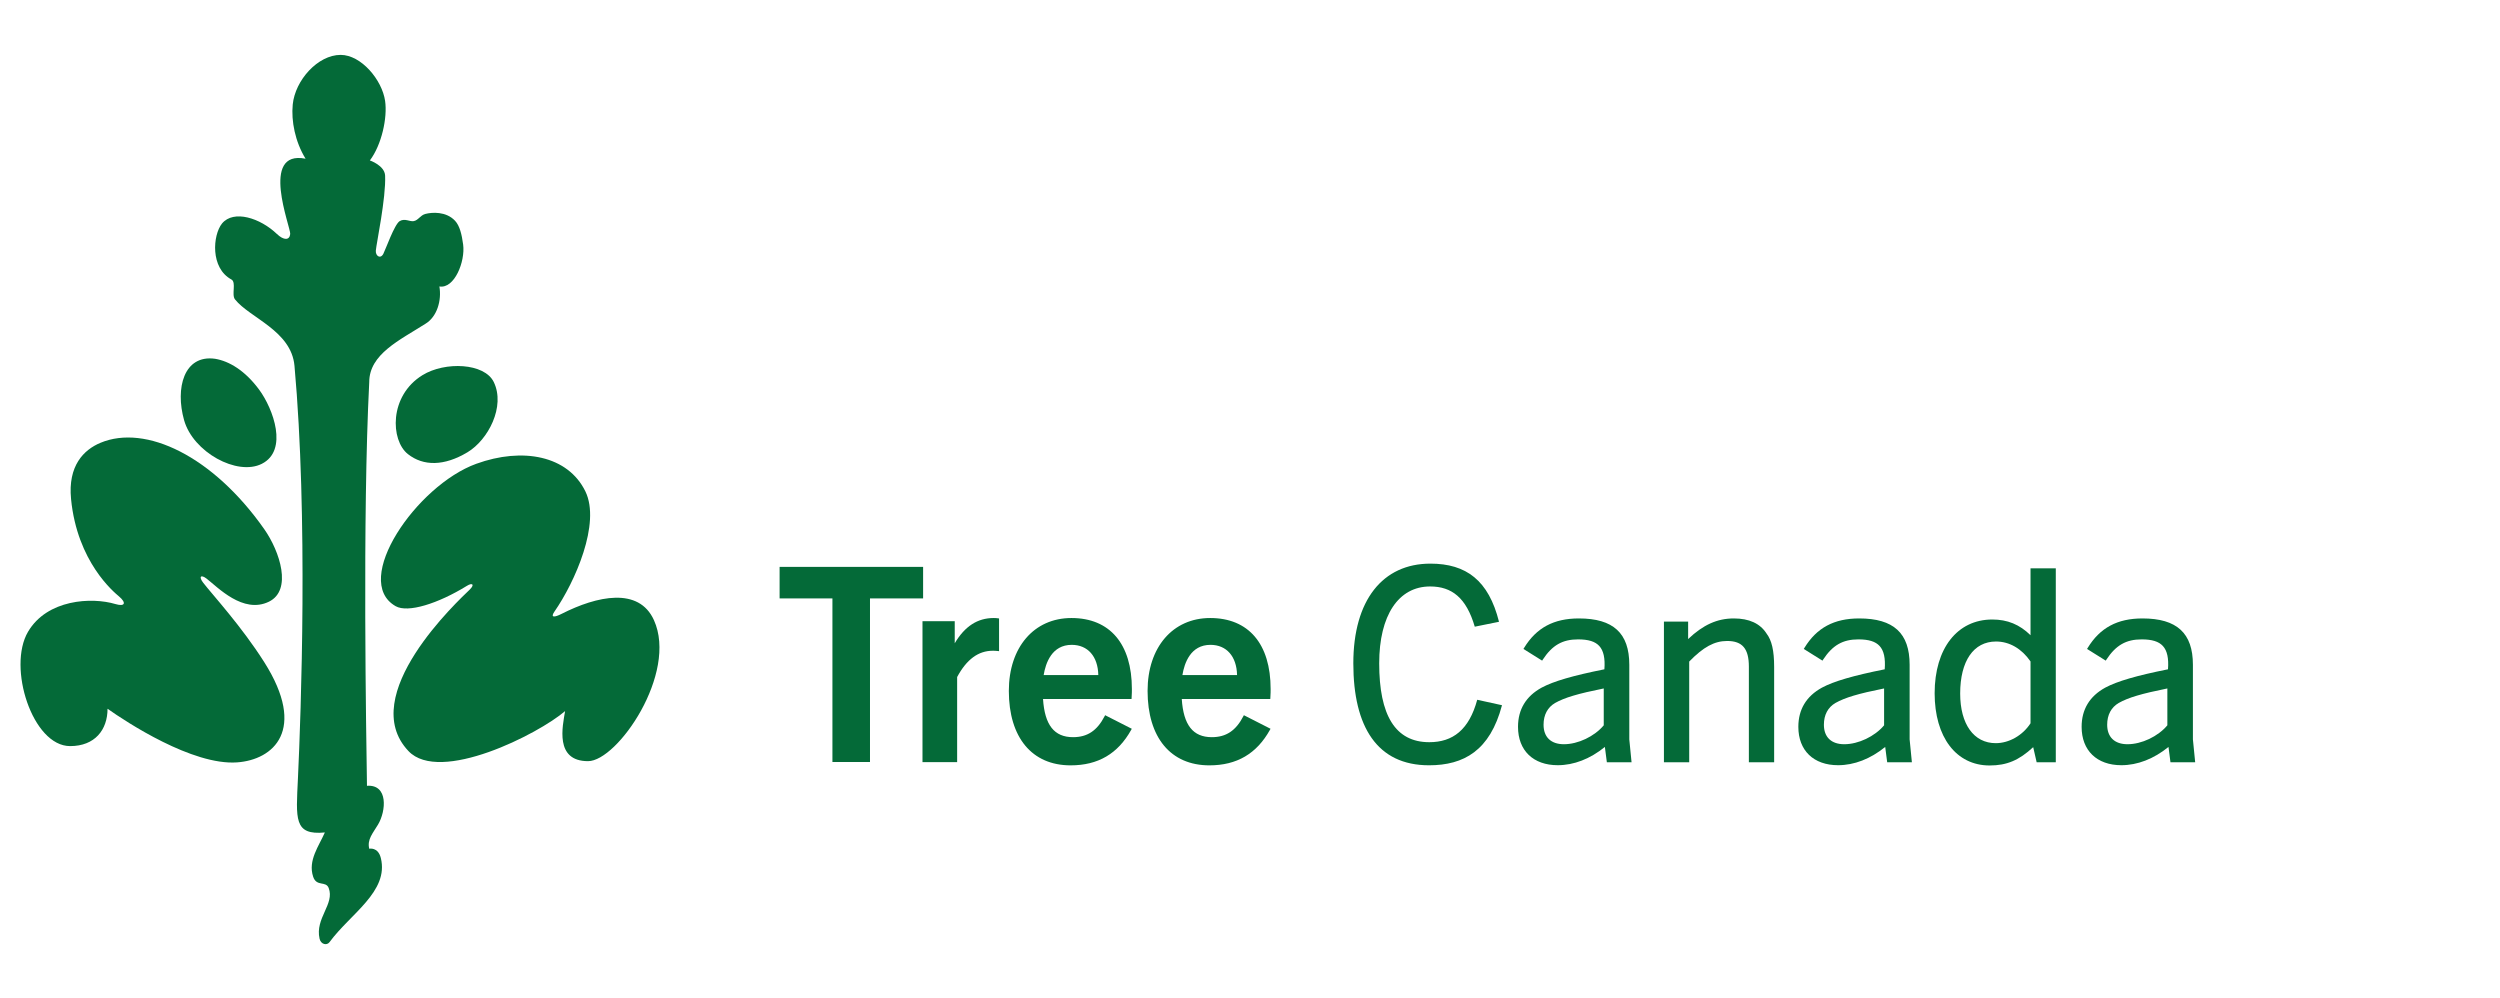 <svg width="243" height="97" viewBox="0 0 243 97" fill="none" xmlns="http://www.w3.org/2000/svg">
<path d="M89.726 55.101H75.777V58.166H80.912V74.067H84.563V58.166H89.726V55.101Z" fill="#046A38"/>
<path d="M96.581 60.072C95.017 60.072 93.778 60.876 92.8 62.524V60.382H89.666V74.079H93.034V65.808C93.957 64.089 95.092 63.253 96.503 63.253C96.605 63.253 96.757 63.253 96.983 63.279L97.109 63.292V60.114L97.012 60.101C96.823 60.072 96.737 60.072 96.581 60.072Z" fill="#046A38"/>
<path d="M109.992 67.834C110.019 67.44 110.019 67.182 110.019 66.973C110.019 62.589 107.877 60.072 104.144 60.072C100.504 60.072 98.059 62.918 98.059 67.153C98.059 71.686 100.304 74.392 104.065 74.392C106.735 74.392 108.66 73.263 109.953 70.941L110.009 70.837L107.418 69.518L107.367 69.618C106.635 71.028 105.689 71.653 104.299 71.653C102.473 71.653 101.543 70.473 101.382 67.94H109.985L109.992 67.834ZM101.445 65.615C101.632 64.46 102.235 62.679 104.17 62.679C105.733 62.679 106.717 63.801 106.756 65.615H101.445Z" fill="#046A38"/>
<path d="M123.478 67.834C123.505 67.44 123.505 67.182 123.505 66.973C123.505 62.589 121.364 60.072 117.63 60.072C113.99 60.072 111.545 62.918 111.545 67.153C111.545 71.686 113.79 74.392 117.551 74.392C120.221 74.392 122.146 73.263 123.439 70.941L123.496 70.837L120.905 69.518L120.853 69.618C120.121 71.028 119.175 71.653 117.785 71.653C115.959 71.653 115.03 70.473 114.868 67.94H123.471L123.478 67.834ZM114.931 65.615C115.119 64.46 115.721 62.679 117.656 62.679C119.219 62.679 120.203 63.801 120.242 65.615H114.931Z" fill="#046A38"/>
<path d="M138.928 72.141C135.619 72.141 134.058 69.521 134.058 64.479C134.058 59.804 135.936 57.004 139.007 57.004C141.124 57.004 142.527 58.114 143.348 60.914L145.703 60.437C144.698 56.424 142.527 54.785 139.033 54.785C134.402 54.785 131.543 58.327 131.543 64.479C131.543 70.66 133.872 74.386 138.9 74.386C142.288 74.386 144.829 72.957 145.994 68.547L143.586 68.018C142.792 70.95 141.203 72.141 138.928 72.141Z" fill="#046A38"/>
<path d="M158.368 64.615C158.368 61.542 156.81 60.112 153.465 60.112C151.026 60.112 149.334 61.021 148.143 62.972L148.078 63.077L149.885 64.208L149.895 64.215L149.961 64.111C150.878 62.717 151.87 62.148 153.388 62.148C154.394 62.148 155.049 62.353 155.449 62.79C155.866 63.243 156.028 63.984 155.947 65.056C152.889 65.668 151.007 66.217 149.849 66.837C148.324 67.674 147.551 68.957 147.551 70.65C147.551 72.95 149.031 74.378 151.414 74.378C152.981 74.378 154.565 73.764 155.994 72.602L156.185 74.081L156.186 74.091H158.587L158.368 71.87V64.615ZM155.884 66.917V70.501C154.978 71.583 153.386 72.339 152.012 72.339C150.755 72.339 150.034 71.648 150.034 70.444C150.034 69.485 150.425 68.751 151.165 68.324C152.082 67.808 153.362 67.426 155.884 66.917Z" fill="#046A38"/>
<path d="M168.531 60.112C166.916 60.112 165.545 60.731 164.087 62.116V60.422H161.734V74.091H164.191V64.303C165.574 62.883 166.644 62.303 167.882 62.303C169.36 62.303 169.99 63.05 169.99 64.798V74.091H172.447V64.824C172.447 63.24 172.216 62.236 171.7 61.569C171.082 60.603 170.016 60.112 168.531 60.112Z" fill="#046A38"/>
<path d="M185.616 64.615C185.616 61.542 184.058 60.112 180.713 60.112C178.274 60.112 176.582 61.021 175.391 62.972L175.326 63.077L177.134 64.208L177.144 64.215L177.209 64.111C178.126 62.717 179.118 62.148 180.636 62.148C181.642 62.148 182.297 62.353 182.697 62.79C183.114 63.242 183.276 63.984 183.195 65.056C180.137 65.668 178.255 66.217 177.097 66.837C175.572 67.674 174.799 68.957 174.799 70.65C174.799 72.95 176.279 74.378 178.662 74.378C180.229 74.378 181.813 73.764 183.242 72.602L183.433 74.081L183.434 74.091H185.835L185.616 71.87V64.615ZM183.134 66.917V70.501C182.226 71.583 180.634 72.339 179.261 72.339C178.004 72.339 177.283 71.648 177.283 70.444C177.283 69.485 177.673 68.751 178.413 68.324C179.341 67.803 180.621 67.421 183.134 66.917Z" fill="#046A38"/>
<path d="M197.367 61.744C196.305 60.701 195.123 60.216 193.65 60.216C190.246 60.216 188.047 63.03 188.047 67.385C188.047 71.65 190.144 74.404 193.39 74.404C195.054 74.404 196.244 73.905 197.627 72.624L197.96 74.082L197.962 74.091H199.823V55.242H197.367V61.744ZM197.367 70.304C196.609 71.478 195.283 72.236 193.988 72.236C191.854 72.236 190.529 70.387 190.529 67.412C190.529 64.245 191.832 62.355 194.013 62.355C195.314 62.355 196.505 63.043 197.367 64.292V70.304Z" fill="#046A38"/>
<path d="M213.151 71.869V64.615C213.151 61.542 211.593 60.112 208.248 60.112C205.809 60.112 204.117 61.021 202.926 62.972L202.861 63.077L204.669 64.208L204.678 64.215L204.745 64.111C205.661 62.717 206.654 62.148 208.171 62.148C209.177 62.148 209.832 62.353 210.232 62.79C210.649 63.243 210.812 63.984 210.729 65.056C207.672 65.668 205.791 66.217 204.632 66.837C203.107 67.674 202.334 68.957 202.334 70.65C202.334 72.95 203.815 74.378 206.197 74.378C207.764 74.378 209.347 73.764 210.777 72.602L210.968 74.081L210.97 74.091H213.371L213.151 71.869ZM206.795 72.339C205.538 72.339 204.818 71.648 204.818 70.444C204.818 69.485 205.209 68.751 205.948 68.324C206.865 67.808 208.145 67.426 210.667 66.917V70.501C209.761 71.583 208.169 72.339 206.795 72.339Z" fill="#046A38"/>
<path d="M33.111 5.335C30.893 5.335 28.688 7.8 28.454 10.155C28.295 11.755 28.683 13.774 29.702 15.427C25.215 14.537 28.265 22.115 28.209 22.737C28.154 23.36 27.595 23.392 26.911 22.739C25.295 21.194 22.717 20.36 21.583 21.721C20.671 22.855 20.433 26.052 22.488 27.163C22.997 27.439 22.478 28.643 22.841 29.1C24.271 30.902 28.316 32.139 28.624 35.556C29.948 50.213 29.259 69.263 28.96 75.654C28.775 79.61 28.539 81.207 31.576 80.915C31.009 82.217 29.913 83.634 30.438 85.215C30.771 86.22 31.671 85.592 31.949 86.316C32.549 87.876 30.607 89.25 31.062 91.244C31.188 91.797 31.768 91.934 32.034 91.571C34.044 88.827 37.822 86.653 37.017 83.401C36.744 82.298 35.89 82.499 35.89 82.499C35.67 81.592 36.238 81.001 36.746 80.145C37.53 78.838 37.753 76.228 35.67 76.38C35.605 71.652 35.217 50.293 35.89 37.143C35.89 34.421 38.851 33.066 41.349 31.474C42.487 30.792 42.941 29.197 42.709 27.843C44.173 28.095 45.234 25.419 45.018 23.774C44.887 22.779 44.68 21.94 44.231 21.46C43.359 20.526 41.976 20.628 41.339 20.797C40.847 20.929 40.659 21.411 40.217 21.492C39.817 21.565 39.356 21.192 38.851 21.492C38.345 21.793 37.474 24.263 37.261 24.671C36.976 25.214 36.488 24.875 36.53 24.356C36.587 23.666 37.528 19.229 37.433 17.071C37.39 16.083 35.952 15.595 35.952 15.595C37.102 14.069 37.667 11.443 37.433 9.815C37.137 7.757 35.101 5.335 33.111 5.335Z" fill="#046A38"/>
<path d="M47.993 37.132C47.093 35.279 43.26 35.115 41.067 36.464C37.797 38.477 37.953 42.798 39.647 44.137C41.152 45.326 43.175 45.318 45.442 43.958C47.449 42.755 49.148 39.507 47.993 37.132Z" fill="#046A38"/>
<path d="M20.906 34.874C17.869 34.451 17.02 37.735 17.893 40.839C18.766 43.945 23.049 46.294 25.45 45.082C28.039 43.774 26.564 39.743 25.191 37.878C23.817 36.013 22.269 35.1 20.906 34.874Z" fill="#046A38"/>
<path d="M20.082 56.244C21.142 57.055 23.622 59.71 26.14 58.484C28.423 57.372 27.218 53.616 25.682 51.429C20.697 44.331 14.155 41.209 9.77 43.039C8.14 43.719 6.59 45.262 6.906 48.503C7.503 54.628 11.084 57.563 11.562 57.967C12.322 58.607 12.14 58.99 11.223 58.715C8.916 58.023 4.581 58.249 2.724 61.408C0.7 64.85 3.151 72.521 6.816 72.521C9.227 72.521 10.453 70.934 10.453 68.89C12.284 70.184 18.705 74.41 23.04 74.104C26.564 73.856 29.876 70.975 25.682 64.356C23.476 60.875 20.685 57.845 19.755 56.648C19.3 56.064 19.507 55.803 20.082 56.244Z" fill="#046A38"/>
<path d="M63.561 60.273C62.095 57.041 58.049 57.908 54.575 59.673C53.899 60.017 53.469 60.057 53.892 59.447C55.886 56.578 58.41 50.87 56.901 47.767C55.206 44.285 50.799 43.446 46.291 45.081C40.492 47.183 34.12 56.448 38.455 58.92C39.643 59.598 42.572 58.678 45.388 56.941C45.943 56.598 46.148 56.833 45.657 57.31C44.593 58.343 34.574 67.61 39.707 73.008C42.759 76.218 52.345 71.342 54.927 69.119C54.686 70.579 53.891 73.985 57.157 73.985C60.016 73.985 65.904 65.438 63.561 60.273Z" fill="#046A38"/>
</svg>
